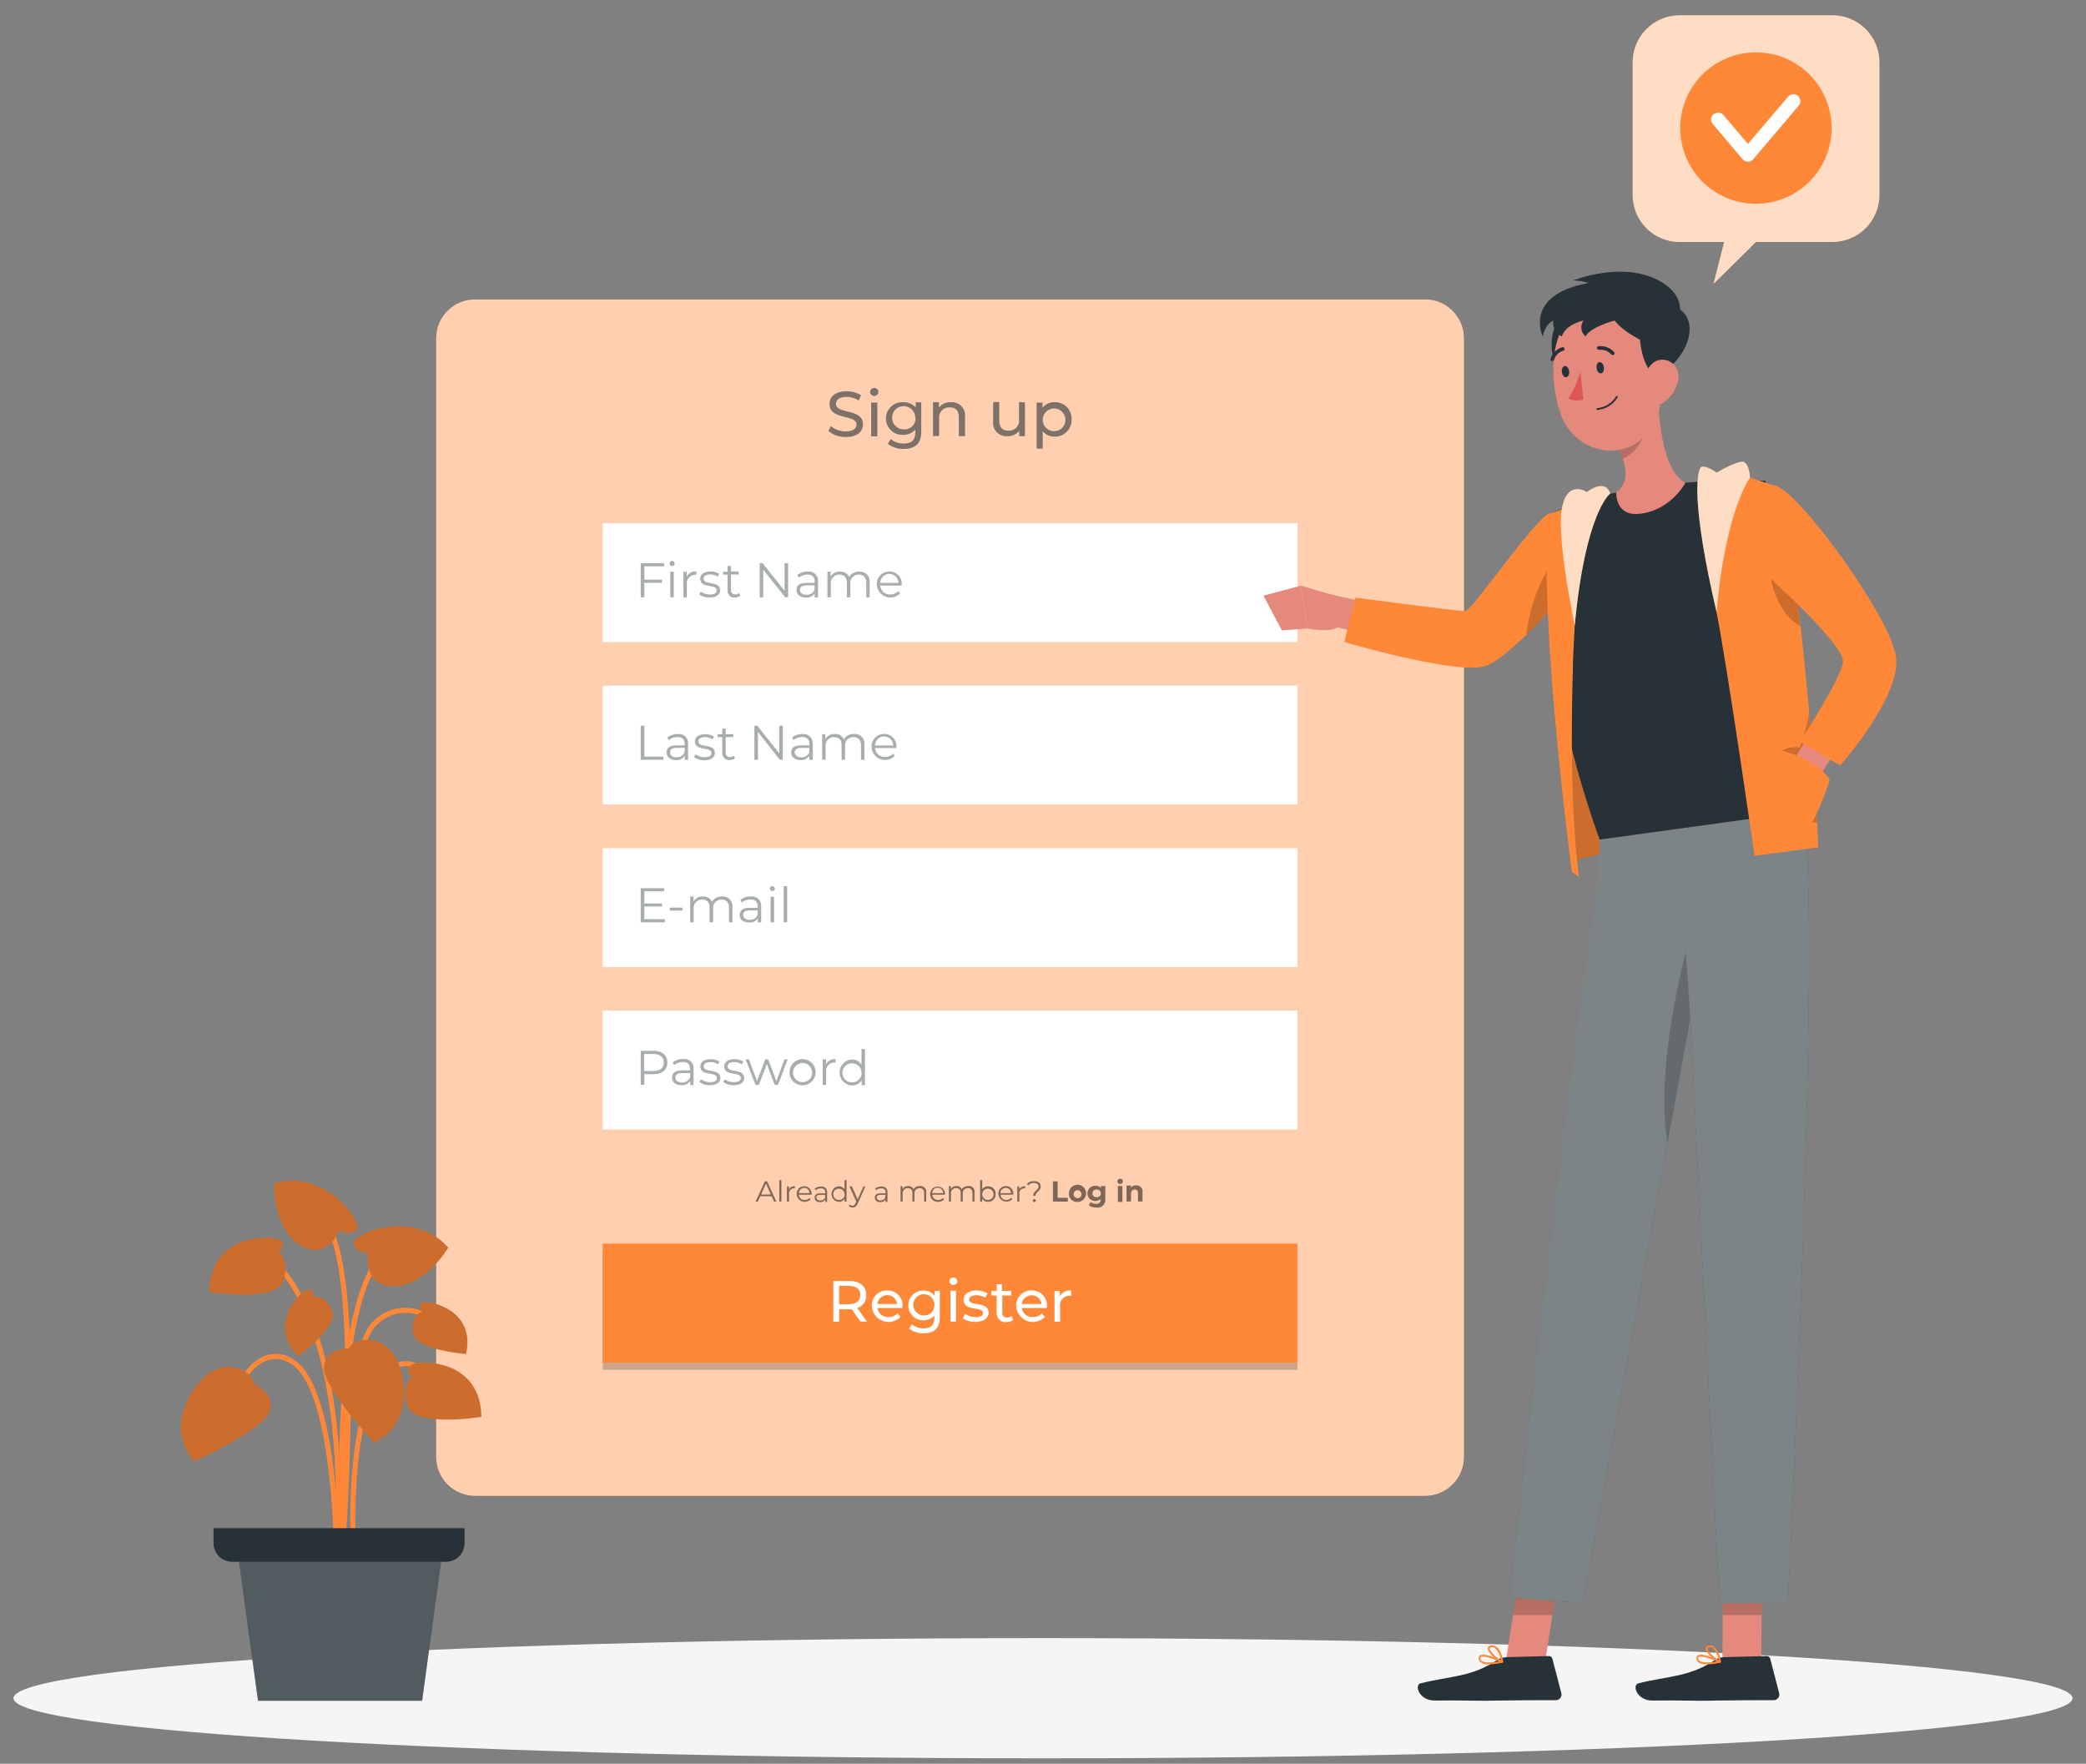 <svg width="110" height="93" viewBox="0 0 110 93" fill="none" xmlns="http://www.w3.org/2000/svg">
<rect x="0" y="0" width="110" height="93" fill="#808080" stroke="none"/>
<path d="M55 92.717C84.983 92.717 109.289 91.298 109.289 89.547C109.289 87.797 84.983 86.378 55 86.378C25.017 86.378 0.711 87.797 0.711 89.547C0.711 91.298 25.017 92.717 55 92.717Z" fill="#F5F5F5"/>
<path d="M75.146 15.79H25.051C23.919 15.79 23.002 16.707 23.002 17.839V76.824C23.002 77.956 23.919 78.874 25.051 78.874H75.146C76.278 78.874 77.196 77.956 77.196 76.824V17.839C77.196 16.707 76.278 15.79 75.146 15.79Z" fill="#FF8838"/>
<path opacity="0.6" d="M75.146 15.79H25.051C23.919 15.79 23.002 16.707 23.002 17.839V76.824C23.002 77.956 23.919 78.874 25.051 78.874H75.146C76.278 78.874 77.196 77.956 77.196 76.824V17.839C77.196 16.707 76.278 15.79 75.146 15.79Z" fill="white"/>
<path d="M68.418 44.722H31.782V50.994H68.418V44.722Z" fill="white"/>
<g opacity="0.4">
<path d="M35.058 48.468V48.634H33.787V46.836H35.019V46.998H33.978V47.64H34.907V47.799H33.978V48.468H35.058Z" fill="#263238"/>
<path d="M35.313 47.858H35.988V48.015H35.313V47.858Z" fill="#263238"/>
<path d="M38.623 47.85V48.634H38.441V47.866C38.441 47.586 38.298 47.435 38.054 47.435C37.991 47.432 37.928 47.443 37.87 47.467C37.811 47.491 37.759 47.528 37.716 47.574C37.673 47.62 37.641 47.676 37.621 47.736C37.602 47.796 37.596 47.86 37.604 47.922V48.634H37.419V47.866C37.419 47.586 37.276 47.435 37.03 47.435C36.966 47.432 36.903 47.443 36.845 47.467C36.786 47.491 36.734 47.528 36.691 47.574C36.648 47.62 36.616 47.676 36.596 47.736C36.577 47.796 36.571 47.86 36.579 47.922V48.634H36.394V47.281H36.57V47.528C36.623 47.445 36.697 47.378 36.784 47.333C36.871 47.287 36.968 47.266 37.066 47.27C37.165 47.262 37.264 47.284 37.35 47.334C37.435 47.384 37.504 47.46 37.545 47.55C37.601 47.46 37.68 47.386 37.774 47.337C37.868 47.288 37.974 47.265 38.08 47.27C38.156 47.264 38.232 47.276 38.303 47.303C38.374 47.331 38.438 47.374 38.49 47.43C38.542 47.485 38.581 47.552 38.604 47.624C38.627 47.697 38.633 47.774 38.623 47.85V47.85Z" fill="#263238"/>
<path d="M40.14 47.794V48.634H39.964V48.421C39.914 48.496 39.844 48.557 39.762 48.597C39.681 48.636 39.59 48.653 39.499 48.645C39.194 48.645 39.006 48.485 39.006 48.253C39.006 48.02 39.141 47.869 39.527 47.869H39.956V47.788C39.956 47.556 39.827 47.43 39.575 47.43C39.41 47.428 39.251 47.484 39.124 47.589L39.043 47.455C39.201 47.328 39.4 47.262 39.603 47.27C39.674 47.261 39.747 47.269 39.815 47.292C39.883 47.315 39.945 47.353 39.997 47.403C40.048 47.453 40.088 47.514 40.113 47.582C40.138 47.65 40.147 47.722 40.14 47.794V47.794ZM39.956 48.228V48.006H39.533C39.272 48.006 39.185 48.107 39.185 48.247C39.185 48.387 39.312 48.502 39.527 48.502C39.618 48.508 39.709 48.485 39.786 48.435C39.864 48.386 39.923 48.313 39.956 48.228Z" fill="#263238"/>
<path d="M40.594 46.856C40.594 46.838 40.598 46.821 40.605 46.805C40.612 46.79 40.622 46.775 40.635 46.763C40.647 46.751 40.662 46.742 40.678 46.736C40.694 46.73 40.711 46.726 40.728 46.727C40.745 46.726 40.762 46.729 40.778 46.736C40.794 46.742 40.808 46.751 40.82 46.763C40.833 46.774 40.842 46.788 40.849 46.804C40.856 46.819 40.86 46.836 40.86 46.853C40.86 46.87 40.857 46.888 40.851 46.904C40.844 46.92 40.835 46.935 40.822 46.948C40.81 46.96 40.796 46.97 40.779 46.977C40.763 46.984 40.746 46.987 40.728 46.987C40.711 46.988 40.694 46.984 40.677 46.978C40.661 46.971 40.646 46.962 40.633 46.95C40.621 46.937 40.611 46.923 40.604 46.907C40.597 46.891 40.594 46.873 40.594 46.856V46.856ZM40.636 47.281H40.818V48.634H40.636V47.281Z" fill="#263238"/>
<path d="M41.325 46.727H41.507V48.634H41.325V46.727Z" fill="#263238"/>
</g>
<path d="M68.418 53.29H31.782V59.562H68.418V53.29Z" fill="white"/>
<g opacity="0.4">
<path d="M35.193 56.028C35.193 56.412 34.913 56.644 34.459 56.644H33.978V57.204H33.787V55.407H34.459C34.916 55.412 35.193 55.645 35.193 56.028ZM35.002 56.028C35.002 55.748 34.815 55.578 34.442 55.578H33.966V56.476H34.442C34.815 56.476 35.002 56.311 35.002 56.028V56.028Z" fill="#263238"/>
<path d="M36.573 56.373V57.213H36.397V57C36.347 57.076 36.277 57.137 36.195 57.176C36.113 57.215 36.022 57.232 35.932 57.224C35.627 57.224 35.439 57.064 35.439 56.829C35.439 56.594 35.574 56.44 35.96 56.44H36.388V56.356C36.388 56.126 36.257 56 36.005 56C35.841 55.998 35.682 56.055 35.557 56.16L35.473 56.023C35.632 55.898 35.831 55.834 36.033 55.841C36.105 55.831 36.179 55.839 36.248 55.862C36.317 55.885 36.38 55.924 36.432 55.975C36.485 56.026 36.524 56.089 36.549 56.158C36.573 56.227 36.581 56.3 36.573 56.373V56.373ZM36.391 56.804V56.583H35.96C35.7 56.583 35.615 56.686 35.615 56.826C35.615 56.966 35.739 57.078 35.957 57.078C36.049 57.085 36.141 57.062 36.219 57.013C36.298 56.963 36.358 56.89 36.391 56.804Z" fill="#263238"/>
<path d="M36.881 57.056L36.962 56.913C37.104 57.012 37.272 57.065 37.444 57.064C37.699 57.064 37.805 56.978 37.805 56.843C37.805 56.49 36.929 56.768 36.929 56.236C36.929 56.014 37.119 55.849 37.464 55.849C37.632 55.848 37.797 55.891 37.942 55.975L37.861 56.121C37.743 56.043 37.605 56.003 37.464 56.006C37.22 56.006 37.111 56.101 37.111 56.23C37.111 56.594 37.987 56.32 37.987 56.838C37.987 57.073 37.783 57.224 37.427 57.224C37.232 57.229 37.04 57.17 36.881 57.056Z" fill="#263238"/>
<path d="M38.136 57.056L38.22 56.913C38.359 57.013 38.527 57.066 38.698 57.064C38.956 57.064 39.06 56.978 39.06 56.843C39.06 56.49 38.186 56.768 38.186 56.236C38.186 56.014 38.376 55.849 38.718 55.849C38.886 55.847 39.051 55.891 39.197 55.975L39.118 56.121C38.999 56.043 38.86 56.003 38.718 56.006C38.474 56.006 38.368 56.101 38.368 56.23C38.368 56.594 39.244 56.32 39.244 56.838C39.244 57.073 39.037 57.224 38.684 57.224C38.488 57.229 38.296 57.17 38.136 57.056V57.056Z" fill="#263238"/>
<path d="M41.535 55.86L41.025 57.21H40.854L40.44 56.104L40.014 57.21H39.843L39.32 55.86H39.493L39.919 57.008L40.353 55.86H40.51L40.941 57.008L41.37 55.86H41.535Z" fill="#263238"/>
<path d="M41.636 56.535C41.636 56.399 41.676 56.266 41.752 56.153C41.827 56.039 41.935 55.951 42.061 55.899C42.187 55.847 42.325 55.833 42.459 55.86C42.592 55.886 42.715 55.952 42.811 56.048C42.908 56.145 42.973 56.267 43 56.401C43.026 56.534 43.013 56.673 42.961 56.799C42.909 56.925 42.82 57.032 42.707 57.108C42.594 57.184 42.461 57.224 42.324 57.224C42.233 57.227 42.142 57.211 42.057 57.178C41.972 57.144 41.895 57.094 41.83 57.029C41.766 56.965 41.715 56.887 41.682 56.802C41.648 56.718 41.633 56.627 41.636 56.535V56.535ZM42.826 56.535C42.821 56.437 42.788 56.341 42.73 56.261C42.672 56.181 42.591 56.12 42.499 56.086C42.406 56.051 42.306 56.044 42.209 56.066C42.113 56.089 42.025 56.139 41.957 56.21C41.889 56.282 41.843 56.372 41.826 56.469C41.809 56.566 41.82 56.666 41.859 56.757C41.898 56.848 41.963 56.925 42.046 56.979C42.129 57.033 42.226 57.062 42.324 57.062C42.393 57.063 42.461 57.05 42.524 57.024C42.587 56.997 42.644 56.958 42.691 56.909C42.738 56.859 42.774 56.8 42.797 56.736C42.821 56.672 42.83 56.603 42.826 56.535V56.535Z" fill="#263238"/>
<path d="M44.063 55.849V56.026H44.018C43.954 56.023 43.89 56.034 43.831 56.058C43.772 56.083 43.719 56.12 43.675 56.167C43.632 56.214 43.6 56.271 43.581 56.332C43.561 56.393 43.556 56.458 43.565 56.521V57.21H43.383V55.86H43.556V56.124C43.604 56.032 43.677 55.957 43.767 55.908C43.858 55.859 43.961 55.839 44.063 55.849V55.849Z" fill="#263238"/>
<path d="M45.612 55.32V57.224H45.438V56.958C45.384 57.047 45.307 57.119 45.215 57.168C45.124 57.217 45.021 57.242 44.917 57.238C44.742 57.227 44.578 57.15 44.459 57.022C44.339 56.894 44.272 56.726 44.272 56.551C44.272 56.376 44.339 56.207 44.459 56.079C44.578 55.952 44.742 55.874 44.917 55.863C45.02 55.861 45.121 55.886 45.211 55.935C45.301 55.984 45.376 56.056 45.43 56.143V55.32H45.612ZM45.432 56.549C45.428 56.45 45.395 56.355 45.337 56.275C45.279 56.195 45.198 56.134 45.106 56.1C45.013 56.065 44.912 56.058 44.816 56.08C44.72 56.102 44.632 56.153 44.564 56.224C44.496 56.296 44.45 56.386 44.433 56.483C44.415 56.58 44.427 56.681 44.466 56.771C44.505 56.862 44.57 56.939 44.653 56.993C44.736 57.047 44.832 57.076 44.931 57.076C45.001 57.077 45.07 57.064 45.134 57.037C45.198 57.01 45.256 56.969 45.303 56.918C45.351 56.867 45.387 56.806 45.409 56.74C45.431 56.675 45.439 56.605 45.432 56.535V56.549Z" fill="#263238"/>
</g>
<path opacity="0.2" d="M68.418 65.96H31.782V72.232H68.418V65.96Z" fill="black"/>
<g opacity="0.5">
<path d="M40.692 63.079H40.093L39.964 63.359H39.846L40.336 62.286H40.448L40.938 63.359H40.821L40.692 63.079ZM40.65 62.986L40.392 62.41L40.135 62.986H40.65Z" fill="black"/>
<path d="M41.095 62.228H41.204V63.364H41.095V62.228Z" fill="black"/>
<path d="M41.916 62.552V62.659H41.888C41.849 62.655 41.809 62.661 41.773 62.675C41.736 62.689 41.703 62.711 41.676 62.74C41.649 62.768 41.629 62.802 41.617 62.84C41.605 62.877 41.602 62.917 41.608 62.956V63.367H41.498V62.561H41.605V62.718C41.633 62.661 41.678 62.615 41.734 62.585C41.789 62.556 41.853 62.544 41.916 62.552V62.552Z" fill="black"/>
<path d="M42.806 62.995H42.12C42.122 63.034 42.132 63.072 42.149 63.108C42.166 63.143 42.19 63.175 42.22 63.201C42.249 63.227 42.283 63.247 42.321 63.26C42.358 63.272 42.397 63.278 42.436 63.275C42.483 63.276 42.529 63.268 42.572 63.25C42.615 63.232 42.654 63.205 42.686 63.171L42.744 63.241C42.687 63.302 42.612 63.344 42.53 63.363C42.448 63.381 42.363 63.375 42.284 63.345C42.206 63.315 42.138 63.263 42.09 63.195C42.041 63.126 42.013 63.045 42.011 62.961C42.008 62.908 42.016 62.855 42.035 62.805C42.054 62.755 42.083 62.709 42.12 62.671C42.157 62.633 42.201 62.602 42.25 62.582C42.299 62.562 42.352 62.552 42.406 62.552C42.459 62.551 42.512 62.561 42.561 62.581C42.61 62.602 42.655 62.632 42.692 62.67C42.728 62.709 42.757 62.755 42.775 62.805C42.794 62.855 42.801 62.908 42.797 62.961C42.797 62.961 42.806 62.984 42.806 62.995ZM42.131 62.914H42.691C42.691 62.839 42.662 62.768 42.609 62.716C42.557 62.663 42.485 62.634 42.411 62.634C42.337 62.634 42.266 62.663 42.213 62.716C42.161 62.768 42.131 62.839 42.131 62.914Z" fill="black"/>
<path d="M43.615 62.88V63.378H43.52V63.252C43.49 63.298 43.448 63.335 43.399 63.359C43.349 63.383 43.294 63.392 43.24 63.387C43.058 63.387 42.96 63.292 42.96 63.152C42.96 63.012 43.038 62.922 43.271 62.922H43.52V62.874C43.52 62.737 43.442 62.662 43.29 62.662C43.188 62.658 43.089 62.692 43.01 62.757L42.963 62.676C43.056 62.602 43.172 62.563 43.29 62.566C43.334 62.559 43.378 62.562 43.42 62.575C43.462 62.588 43.501 62.61 43.532 62.641C43.564 62.672 43.588 62.709 43.602 62.751C43.617 62.792 43.621 62.836 43.615 62.88ZM43.509 63.138V63.003H43.254C43.097 63.003 43.047 63.065 43.047 63.149C43.047 63.233 43.122 63.3 43.251 63.3C43.309 63.304 43.367 63.289 43.416 63.258C43.464 63.226 43.501 63.179 43.52 63.124L43.509 63.138Z" fill="black"/>
<path d="M44.64 62.228V63.364H44.536V63.205C44.505 63.258 44.459 63.302 44.404 63.332C44.349 63.361 44.288 63.376 44.226 63.373C44.123 63.364 44.027 63.317 43.957 63.241C43.887 63.165 43.848 63.066 43.848 62.963C43.848 62.859 43.887 62.76 43.957 62.684C44.027 62.608 44.123 62.561 44.226 62.552C44.286 62.551 44.346 62.565 44.4 62.593C44.454 62.62 44.5 62.661 44.534 62.712V62.228H44.64ZM44.534 62.961C44.531 62.903 44.511 62.846 44.476 62.799C44.442 62.751 44.394 62.715 44.339 62.695C44.284 62.674 44.225 62.67 44.167 62.683C44.11 62.696 44.058 62.726 44.018 62.768C43.977 62.811 43.95 62.864 43.94 62.922C43.929 62.979 43.936 63.039 43.959 63.093C43.982 63.147 44.02 63.193 44.069 63.225C44.118 63.258 44.175 63.275 44.234 63.275C44.276 63.277 44.317 63.271 44.356 63.256C44.395 63.241 44.431 63.218 44.46 63.188C44.49 63.159 44.512 63.123 44.527 63.084C44.542 63.045 44.548 63.003 44.545 62.961H44.534Z" fill="black"/>
<path d="M45.634 62.558L45.231 63.462C45.164 63.619 45.077 63.67 44.951 63.67C44.879 63.672 44.808 63.645 44.755 63.597L44.805 63.516C44.844 63.555 44.898 63.577 44.954 63.577C45.026 63.577 45.074 63.544 45.122 63.44L45.155 63.364L44.794 62.558H44.92L45.225 63.244L45.528 62.558H45.634Z" fill="black"/>
<path d="M46.799 62.88V63.378H46.695V63.252C46.666 63.298 46.624 63.335 46.574 63.359C46.525 63.383 46.47 63.392 46.415 63.387C46.233 63.387 46.135 63.292 46.135 63.152C46.135 63.012 46.214 62.922 46.446 62.922H46.701V62.874C46.701 62.737 46.625 62.662 46.474 62.662C46.372 62.658 46.272 62.692 46.194 62.757L46.144 62.676C46.237 62.602 46.355 62.563 46.474 62.566C46.517 62.559 46.562 62.562 46.604 62.575C46.646 62.588 46.684 62.61 46.716 62.641C46.747 62.672 46.771 62.709 46.786 62.751C46.8 62.792 46.805 62.836 46.799 62.88ZM46.69 63.138V63.003H46.438C46.281 63.003 46.23 63.065 46.23 63.149C46.23 63.233 46.306 63.3 46.435 63.3C46.491 63.302 46.546 63.286 46.592 63.254C46.638 63.223 46.672 63.177 46.69 63.124V63.138Z" fill="black"/>
<path d="M48.84 62.897V63.364H48.734V62.908C48.734 62.737 48.647 62.65 48.501 62.65C48.464 62.647 48.426 62.653 48.391 62.666C48.355 62.679 48.323 62.699 48.297 62.726C48.27 62.752 48.249 62.785 48.236 62.82C48.223 62.855 48.218 62.893 48.221 62.93V63.353H48.115V62.908C48.115 62.737 48.028 62.65 47.88 62.65C47.842 62.647 47.804 62.653 47.769 62.666C47.734 62.679 47.702 62.699 47.675 62.726C47.648 62.752 47.628 62.785 47.615 62.82C47.602 62.855 47.597 62.893 47.6 62.93V63.353H47.49V62.547H47.594V62.695C47.625 62.645 47.669 62.604 47.721 62.577C47.773 62.55 47.832 62.538 47.891 62.541C47.95 62.537 48.008 62.551 48.058 62.581C48.109 62.612 48.148 62.658 48.171 62.712C48.203 62.657 48.25 62.612 48.307 62.582C48.363 62.552 48.426 62.538 48.49 62.541C48.538 62.533 48.588 62.536 48.635 62.551C48.682 62.566 48.724 62.592 48.759 62.627C48.793 62.662 48.819 62.705 48.833 62.752C48.847 62.799 48.849 62.849 48.84 62.897V62.897Z" fill="black"/>
<path d="M49.831 62.995H49.156C49.162 63.074 49.199 63.148 49.259 63.2C49.318 63.253 49.396 63.279 49.476 63.275C49.522 63.277 49.568 63.268 49.61 63.25C49.653 63.232 49.691 63.205 49.722 63.171L49.784 63.241C49.744 63.284 49.696 63.318 49.642 63.341C49.589 63.364 49.531 63.374 49.473 63.373C49.417 63.376 49.362 63.368 49.309 63.349C49.257 63.33 49.21 63.3 49.17 63.261C49.13 63.222 49.099 63.175 49.078 63.124C49.057 63.072 49.048 63.017 49.05 62.961C49.05 62.857 49.091 62.758 49.165 62.684C49.238 62.611 49.338 62.569 49.442 62.569C49.546 62.569 49.646 62.611 49.719 62.684C49.793 62.758 49.834 62.857 49.834 62.961C49.834 62.961 49.831 62.984 49.831 62.995ZM49.156 62.914H49.73C49.73 62.837 49.7 62.764 49.646 62.711C49.593 62.657 49.52 62.627 49.443 62.627C49.367 62.627 49.294 62.657 49.24 62.711C49.187 62.764 49.156 62.837 49.156 62.914V62.914Z" fill="black"/>
<path d="M51.388 62.897V63.364H51.279V62.908C51.279 62.737 51.195 62.65 51.049 62.65C51.012 62.647 50.974 62.652 50.938 62.665C50.903 62.678 50.87 62.698 50.844 62.725C50.817 62.752 50.796 62.784 50.783 62.819C50.771 62.855 50.766 62.893 50.769 62.93V63.353H50.66V62.908C50.66 62.737 50.576 62.65 50.428 62.65C50.39 62.647 50.352 62.652 50.316 62.665C50.281 62.678 50.249 62.698 50.222 62.725C50.195 62.752 50.175 62.784 50.162 62.819C50.149 62.855 50.144 62.893 50.148 62.93V63.353H50.038V62.547H50.142V62.695C50.173 62.645 50.217 62.604 50.269 62.577C50.321 62.55 50.38 62.537 50.439 62.541C50.498 62.537 50.556 62.551 50.606 62.581C50.657 62.612 50.696 62.658 50.719 62.712C50.751 62.657 50.798 62.612 50.855 62.582C50.911 62.552 50.974 62.538 51.038 62.541C51.086 62.533 51.136 62.536 51.183 62.551C51.23 62.566 51.272 62.592 51.307 62.627C51.341 62.662 51.367 62.705 51.381 62.752C51.395 62.799 51.397 62.849 51.388 62.897V62.897Z" fill="black"/>
<path d="M52.502 62.961C52.505 63.015 52.497 63.069 52.478 63.119C52.459 63.17 52.429 63.216 52.392 63.254C52.354 63.293 52.309 63.323 52.259 63.344C52.209 63.364 52.156 63.374 52.102 63.373C52.04 63.376 51.978 63.361 51.923 63.332C51.869 63.302 51.823 63.258 51.791 63.205V63.364H51.685V62.228H51.794V62.712C51.827 62.661 51.873 62.62 51.927 62.592C51.981 62.564 52.041 62.55 52.102 62.552C52.156 62.551 52.209 62.56 52.259 62.58C52.309 62.6 52.354 62.631 52.392 62.669C52.429 62.708 52.459 62.753 52.478 62.804C52.497 62.854 52.505 62.907 52.502 62.961ZM52.393 62.961C52.39 62.903 52.37 62.846 52.336 62.799C52.301 62.751 52.254 62.715 52.199 62.695C52.144 62.674 52.084 62.67 52.027 62.683C51.97 62.696 51.918 62.726 51.877 62.768C51.837 62.811 51.81 62.864 51.799 62.922C51.789 62.979 51.795 63.039 51.818 63.093C51.841 63.147 51.88 63.193 51.929 63.225C51.978 63.258 52.035 63.275 52.094 63.275C52.134 63.276 52.175 63.268 52.212 63.252C52.25 63.237 52.284 63.214 52.312 63.184C52.341 63.154 52.362 63.119 52.376 63.081C52.39 63.043 52.396 63.002 52.393 62.961V62.961Z" fill="black"/>
<path d="M53.429 62.995H52.76C52.762 63.034 52.772 63.072 52.789 63.108C52.806 63.143 52.83 63.175 52.86 63.201C52.889 63.227 52.923 63.247 52.961 63.26C52.998 63.272 53.037 63.277 53.076 63.275C53.123 63.275 53.169 63.264 53.211 63.245C53.253 63.225 53.29 63.196 53.32 63.16L53.382 63.23C53.324 63.291 53.249 63.333 53.167 63.352C53.086 63.37 53 63.364 52.922 63.334C52.843 63.304 52.775 63.252 52.727 63.183C52.678 63.115 52.651 63.034 52.648 62.95C52.645 62.897 52.654 62.844 52.672 62.794C52.691 62.744 52.72 62.698 52.757 62.66C52.794 62.622 52.838 62.591 52.887 62.571C52.937 62.55 52.989 62.54 53.043 62.541C53.096 62.54 53.149 62.55 53.198 62.57C53.247 62.59 53.291 62.621 53.328 62.659C53.365 62.698 53.393 62.744 53.411 62.794C53.429 62.844 53.436 62.897 53.432 62.95L53.429 62.995ZM52.754 62.914H53.314C53.314 62.839 53.285 62.768 53.232 62.716C53.18 62.663 53.109 62.634 53.034 62.634C52.96 62.634 52.889 62.663 52.836 62.716C52.784 62.768 52.754 62.839 52.754 62.914Z" fill="black"/>
<path d="M54.059 62.552V62.659H54.034C53.995 62.655 53.956 62.661 53.919 62.675C53.882 62.689 53.849 62.711 53.822 62.74C53.795 62.768 53.775 62.802 53.763 62.84C53.752 62.877 53.748 62.917 53.754 62.956V63.367H53.645V62.561H53.748V62.718C53.777 62.661 53.822 62.615 53.878 62.586C53.933 62.556 53.997 62.544 54.059 62.552V62.552Z" fill="black"/>
<path d="M54.765 62.566C54.765 62.454 54.675 62.379 54.518 62.379C54.463 62.376 54.408 62.385 54.357 62.407C54.306 62.428 54.261 62.461 54.224 62.502L54.143 62.44C54.191 62.386 54.25 62.344 54.317 62.316C54.383 62.289 54.455 62.277 54.527 62.281C54.742 62.281 54.88 62.384 54.88 62.561C54.88 62.821 54.6 62.841 54.6 63.054H54.485C54.485 62.79 54.765 62.765 54.765 62.566ZM54.462 63.292C54.466 63.273 54.476 63.256 54.49 63.244C54.505 63.232 54.523 63.225 54.542 63.225C54.561 63.225 54.58 63.232 54.594 63.244C54.609 63.256 54.618 63.273 54.622 63.292C54.624 63.303 54.624 63.315 54.621 63.327C54.618 63.339 54.612 63.349 54.605 63.358C54.597 63.368 54.587 63.375 54.577 63.38C54.566 63.385 54.554 63.388 54.542 63.388C54.53 63.388 54.519 63.385 54.508 63.38C54.497 63.375 54.487 63.368 54.48 63.358C54.472 63.349 54.467 63.339 54.464 63.327C54.461 63.315 54.46 63.303 54.462 63.292V63.292Z" fill="black"/>
<path d="M55.524 62.292H55.773V63.16H56.31V63.362H55.524V62.292Z" fill="black"/>
<path d="M56.366 62.953C56.361 62.862 56.383 62.772 56.429 62.694C56.475 62.615 56.544 62.553 56.626 62.514C56.708 62.476 56.8 62.463 56.89 62.477C56.98 62.491 57.063 62.532 57.13 62.594C57.196 62.656 57.242 62.737 57.262 62.825C57.282 62.914 57.274 63.007 57.241 63.091C57.208 63.176 57.15 63.248 57.075 63.3C57 63.351 56.911 63.378 56.82 63.378C56.762 63.382 56.703 63.374 56.648 63.354C56.594 63.335 56.543 63.304 56.501 63.264C56.458 63.224 56.424 63.176 56.401 63.122C56.378 63.069 56.366 63.011 56.366 62.953V62.953ZM57.03 62.953C57.027 62.912 57.012 62.873 56.987 62.841C56.962 62.809 56.928 62.785 56.889 62.771C56.851 62.758 56.809 62.756 56.77 62.766C56.73 62.776 56.694 62.797 56.667 62.827C56.639 62.857 56.62 62.894 56.614 62.934C56.607 62.975 56.612 63.016 56.628 63.053C56.644 63.091 56.671 63.123 56.705 63.145C56.739 63.167 56.779 63.179 56.82 63.18C56.849 63.18 56.878 63.175 56.905 63.163C56.932 63.152 56.956 63.135 56.976 63.113C56.996 63.092 57.011 63.066 57.02 63.039C57.029 63.011 57.033 62.982 57.03 62.953V62.953Z" fill="black"/>
<path d="M58.284 62.538V63.227C58.292 63.289 58.285 63.352 58.264 63.411C58.244 63.47 58.21 63.523 58.165 63.566C58.12 63.61 58.066 63.642 58.007 63.661C57.947 63.68 57.884 63.685 57.822 63.675C57.678 63.681 57.536 63.641 57.416 63.56L57.512 63.39C57.593 63.448 57.691 63.48 57.792 63.482C57.96 63.482 58.035 63.406 58.035 63.258V63.222C58.002 63.257 57.961 63.284 57.916 63.302C57.871 63.319 57.823 63.328 57.775 63.325C57.72 63.33 57.664 63.323 57.612 63.305C57.559 63.287 57.511 63.258 57.47 63.221C57.429 63.183 57.397 63.138 57.375 63.087C57.352 63.036 57.341 62.982 57.341 62.926C57.341 62.871 57.352 62.816 57.375 62.765C57.397 62.715 57.429 62.669 57.47 62.632C57.511 62.594 57.559 62.565 57.612 62.547C57.664 62.529 57.72 62.523 57.775 62.527C57.828 62.523 57.88 62.532 57.929 62.552C57.978 62.572 58.021 62.604 58.055 62.645V62.538H58.284ZM58.049 62.928C58.05 62.9 58.045 62.872 58.034 62.846C58.024 62.82 58.008 62.796 57.987 62.777C57.967 62.758 57.943 62.743 57.916 62.734C57.89 62.724 57.862 62.721 57.834 62.723C57.805 62.72 57.776 62.723 57.748 62.731C57.721 62.74 57.696 62.754 57.674 62.773C57.652 62.793 57.635 62.816 57.623 62.843C57.611 62.869 57.605 62.897 57.605 62.926C57.605 62.955 57.611 62.984 57.623 63.01C57.635 63.036 57.652 63.06 57.674 63.079C57.696 63.098 57.721 63.112 57.748 63.121C57.776 63.13 57.805 63.133 57.834 63.129C57.861 63.132 57.889 63.128 57.916 63.119C57.942 63.11 57.966 63.095 57.986 63.076C58.007 63.057 58.023 63.034 58.033 63.009C58.044 62.983 58.05 62.955 58.049 62.928V62.928Z" fill="black"/>
<path d="M58.92 62.292C58.92 62.273 58.925 62.255 58.932 62.238C58.94 62.221 58.951 62.205 58.965 62.193C58.979 62.18 58.995 62.17 59.013 62.164C59.031 62.158 59.05 62.156 59.068 62.158C59.087 62.156 59.105 62.157 59.123 62.163C59.14 62.169 59.157 62.178 59.171 62.19C59.184 62.202 59.196 62.217 59.204 62.233C59.212 62.25 59.216 62.268 59.217 62.286C59.217 62.326 59.201 62.364 59.173 62.391C59.145 62.419 59.108 62.435 59.068 62.435C59.029 62.435 58.991 62.419 58.964 62.391C58.936 62.364 58.92 62.326 58.92 62.286V62.292ZM58.948 62.538H59.186V63.378H58.948V62.538Z" fill="black"/>
<path d="M60.247 62.88V63.353H60.009V62.919C60.009 62.785 59.948 62.723 59.841 62.723C59.735 62.723 59.642 62.793 59.642 62.944V63.353H59.404V62.513H59.634V62.611C59.67 62.574 59.714 62.545 59.762 62.526C59.81 62.507 59.862 62.499 59.914 62.502C59.962 62.5 60.011 62.508 60.055 62.527C60.1 62.546 60.14 62.574 60.172 62.611C60.204 62.647 60.227 62.69 60.24 62.737C60.253 62.783 60.256 62.832 60.247 62.88V62.88Z" fill="black"/>
</g>
<path d="M68.418 65.576H31.782V71.848H68.418V65.576Z" fill="#FF8838"/>
<path d="M45.368 69.687L44.92 69.04H44.786H44.254V69.692H43.946V67.545H44.786C45.346 67.545 45.679 67.825 45.679 68.295C45.686 68.444 45.644 68.591 45.559 68.714C45.474 68.836 45.35 68.927 45.208 68.973L45.718 69.692L45.368 69.687ZM45.368 68.287C45.368 67.979 45.164 67.805 44.769 67.805H44.248V68.771H44.769C45.155 68.774 45.36 68.595 45.36 68.29L45.368 68.287Z" fill="white"/>
<path d="M47.586 68.973H46.267C46.288 69.111 46.359 69.237 46.468 69.325C46.577 69.413 46.715 69.457 46.855 69.449C46.943 69.452 47.03 69.436 47.111 69.402C47.193 69.368 47.266 69.317 47.325 69.253L47.488 69.443C47.368 69.565 47.215 69.649 47.049 69.686C46.882 69.724 46.708 69.712 46.548 69.653C46.388 69.594 46.248 69.49 46.146 69.353C46.043 69.217 45.982 69.053 45.97 68.883C45.964 68.773 45.981 68.663 46.02 68.56C46.059 68.457 46.118 68.363 46.195 68.284C46.272 68.205 46.364 68.143 46.466 68.102C46.568 68.06 46.678 68.04 46.788 68.043C46.897 68.04 47.006 68.06 47.107 68.102C47.209 68.143 47.3 68.206 47.376 68.285C47.451 68.364 47.51 68.458 47.547 68.561C47.584 68.664 47.599 68.774 47.591 68.883C47.591 68.908 47.588 68.945 47.586 68.973ZM46.267 68.76H47.308C47.295 68.631 47.234 68.512 47.138 68.425C47.042 68.338 46.917 68.29 46.788 68.29C46.658 68.29 46.533 68.338 46.437 68.425C46.341 68.512 46.28 68.631 46.267 68.76V68.76Z" fill="white"/>
<path d="M49.557 68.063V69.463C49.557 70.037 49.263 70.303 48.717 70.303C48.438 70.315 48.164 70.23 47.941 70.062L48.081 69.835C48.26 69.974 48.481 70.048 48.708 70.045C49.092 70.045 49.268 69.869 49.268 69.499V69.37C49.196 69.454 49.106 69.519 49.004 69.563C48.903 69.607 48.793 69.627 48.683 69.622C48.474 69.622 48.274 69.54 48.127 69.392C47.979 69.244 47.896 69.044 47.896 68.836C47.896 68.627 47.979 68.427 48.127 68.279C48.274 68.132 48.474 68.049 48.683 68.049C48.798 68.045 48.913 68.069 49.017 68.117C49.122 68.166 49.214 68.238 49.285 68.329V68.077L49.557 68.063ZM49.277 68.833C49.283 68.721 49.255 68.61 49.198 68.514C49.14 68.418 49.055 68.341 48.953 68.294C48.852 68.247 48.738 68.231 48.628 68.249C48.517 68.267 48.414 68.318 48.333 68.395C48.252 68.472 48.195 68.572 48.171 68.681C48.147 68.79 48.156 68.904 48.197 69.009C48.238 69.113 48.31 69.202 48.403 69.265C48.495 69.328 48.605 69.362 48.717 69.362C48.788 69.366 48.86 69.356 48.928 69.331C48.995 69.306 49.056 69.268 49.108 69.218C49.16 69.168 49.201 69.108 49.228 69.042C49.256 68.976 49.27 68.905 49.268 68.833H49.277Z" fill="white"/>
<path d="M50.066 67.559C50.067 67.533 50.072 67.508 50.082 67.484C50.093 67.46 50.107 67.439 50.126 67.421C50.144 67.403 50.166 67.389 50.19 67.379C50.214 67.37 50.239 67.365 50.265 67.366C50.292 67.362 50.32 67.365 50.346 67.373C50.372 67.381 50.396 67.395 50.417 67.413C50.437 67.431 50.453 67.453 50.465 67.478C50.476 67.503 50.482 67.53 50.482 67.557C50.482 67.585 50.476 67.612 50.465 67.637C50.453 67.662 50.437 67.684 50.417 67.702C50.396 67.72 50.372 67.734 50.346 67.742C50.32 67.75 50.292 67.752 50.265 67.749C50.24 67.75 50.214 67.746 50.19 67.736C50.166 67.727 50.145 67.713 50.126 67.696C50.108 67.678 50.093 67.657 50.082 67.633C50.072 67.61 50.067 67.584 50.066 67.559V67.559ZM50.12 68.063H50.414V69.687H50.12V68.063Z" fill="white"/>
<path d="M50.769 69.516L50.892 69.284C51.059 69.392 51.254 69.45 51.452 69.452C51.732 69.452 51.839 69.368 51.839 69.23C51.839 68.866 50.811 69.183 50.811 68.533C50.811 68.253 51.072 68.046 51.489 68.046C51.695 68.043 51.899 68.094 52.08 68.194L51.954 68.427C51.814 68.339 51.651 68.294 51.486 68.298C51.228 68.298 51.102 68.393 51.102 68.522C51.102 68.906 52.133 68.592 52.133 69.225C52.133 69.505 51.853 69.706 51.43 69.706C51.196 69.71 50.966 69.644 50.769 69.516V69.516Z" fill="white"/>
<path d="M53.426 69.6C53.325 69.678 53.199 69.718 53.071 69.715C53.002 69.723 52.932 69.715 52.866 69.692C52.8 69.67 52.74 69.632 52.691 69.584C52.642 69.535 52.604 69.475 52.58 69.41C52.557 69.344 52.548 69.274 52.556 69.205V68.312H52.276V68.071H52.556V67.716H52.836V68.071H53.32V68.312H52.852V69.194C52.846 69.23 52.848 69.267 52.858 69.302C52.868 69.338 52.886 69.37 52.91 69.397C52.935 69.424 52.966 69.445 53 69.459C53.034 69.472 53.071 69.477 53.107 69.474C53.19 69.475 53.271 69.448 53.337 69.398L53.426 69.6Z" fill="white"/>
<path d="M55.19 68.973H53.88C53.901 69.112 53.973 69.238 54.083 69.326C54.192 69.414 54.331 69.458 54.471 69.449C54.558 69.452 54.645 69.436 54.726 69.402C54.807 69.369 54.879 69.317 54.938 69.253L55.101 69.443C54.981 69.565 54.829 69.65 54.663 69.687C54.496 69.725 54.322 69.713 54.162 69.654C54.002 69.595 53.862 69.49 53.76 69.354C53.658 69.217 53.597 69.053 53.586 68.883C53.58 68.773 53.597 68.663 53.636 68.56C53.675 68.457 53.734 68.363 53.811 68.284C53.888 68.205 53.98 68.143 54.082 68.102C54.184 68.06 54.294 68.04 54.404 68.043C54.513 68.041 54.622 68.061 54.723 68.103C54.824 68.144 54.915 68.207 54.991 68.286C55.066 68.365 55.125 68.459 55.162 68.562C55.199 68.665 55.215 68.774 55.207 68.883C55.204 68.913 55.199 68.944 55.19 68.973V68.973ZM53.88 68.76H54.924C54.908 68.633 54.846 68.516 54.75 68.431C54.654 68.347 54.53 68.3 54.402 68.3C54.274 68.3 54.15 68.347 54.054 68.431C53.958 68.516 53.896 68.633 53.88 68.76V68.76Z" fill="white"/>
<path d="M56.481 68.046V68.326H56.414C56.341 68.321 56.268 68.332 56.2 68.359C56.133 68.386 56.072 68.428 56.023 68.482C55.973 68.536 55.937 68.6 55.916 68.67C55.895 68.74 55.89 68.814 55.902 68.886V69.695H55.608V68.071H55.888V68.351C55.947 68.249 56.034 68.165 56.139 68.111C56.245 68.057 56.363 68.034 56.481 68.046Z" fill="white"/>
<g opacity="0.6">
<path d="M43.685 22.731L43.811 22.468C44.029 22.65 44.303 22.749 44.587 22.748C44.993 22.748 45.166 22.591 45.166 22.386C45.166 21.826 43.744 22.174 43.744 21.303C43.744 20.939 44.024 20.631 44.643 20.631C44.909 20.627 45.172 20.698 45.399 20.838L45.287 21.118C45.094 20.995 44.871 20.929 44.643 20.928C44.242 20.928 44.083 21.096 44.083 21.3C44.083 21.86 45.508 21.513 45.508 22.378C45.508 22.736 45.228 23.044 44.598 23.044C44.266 23.051 43.943 22.94 43.685 22.731V22.731Z" fill="#263238"/>
<path d="M45.883 20.667C45.883 20.639 45.889 20.611 45.901 20.585C45.912 20.559 45.928 20.536 45.949 20.517C45.969 20.497 45.993 20.482 46.019 20.471C46.045 20.461 46.073 20.456 46.102 20.457C46.129 20.456 46.157 20.46 46.183 20.47C46.209 20.48 46.233 20.495 46.254 20.514C46.274 20.533 46.29 20.556 46.302 20.581C46.313 20.606 46.319 20.634 46.32 20.662C46.32 20.72 46.297 20.775 46.256 20.816C46.215 20.857 46.16 20.88 46.102 20.88C46.044 20.88 45.988 20.857 45.947 20.816C45.906 20.775 45.883 20.72 45.883 20.662V20.667ZM45.939 21.227H46.264V23.008H45.939V21.227Z" fill="#263238"/>
<path d="M48.58 21.219V22.756C48.58 23.386 48.26 23.672 47.658 23.672C47.356 23.681 47.06 23.587 46.818 23.406L46.972 23.156C47.167 23.311 47.41 23.393 47.658 23.389C48.078 23.389 48.269 23.193 48.269 22.79V22.65C48.19 22.741 48.091 22.814 47.98 22.862C47.869 22.911 47.749 22.934 47.628 22.93C47.51 22.936 47.393 22.919 47.283 22.879C47.172 22.838 47.072 22.776 46.986 22.695C46.901 22.615 46.833 22.518 46.786 22.41C46.74 22.302 46.716 22.186 46.716 22.069C46.716 21.951 46.74 21.835 46.786 21.727C46.833 21.619 46.901 21.522 46.986 21.442C47.072 21.361 47.172 21.299 47.283 21.259C47.393 21.218 47.51 21.201 47.628 21.208C47.751 21.201 47.875 21.223 47.989 21.272C48.103 21.32 48.204 21.394 48.286 21.488V21.208L48.58 21.219ZM48.266 22.059C48.272 21.936 48.242 21.815 48.178 21.71C48.114 21.605 48.021 21.522 47.91 21.471C47.798 21.42 47.674 21.403 47.553 21.423C47.432 21.443 47.32 21.499 47.231 21.583C47.142 21.668 47.081 21.777 47.055 21.897C47.028 22.016 47.039 22.141 47.084 22.255C47.129 22.369 47.208 22.466 47.309 22.535C47.41 22.604 47.53 22.641 47.653 22.641C47.733 22.648 47.814 22.638 47.89 22.612C47.966 22.586 48.036 22.545 48.095 22.49C48.154 22.436 48.201 22.369 48.233 22.296C48.265 22.222 48.281 22.142 48.28 22.062L48.266 22.059Z" fill="#263238"/>
<path d="M50.887 21.975V23H50.562V22C50.562 21.65 50.388 21.479 50.083 21.479C50.006 21.474 49.928 21.486 49.856 21.515C49.783 21.543 49.718 21.587 49.665 21.643C49.611 21.7 49.571 21.767 49.546 21.841C49.522 21.915 49.514 21.993 49.523 22.07V22.988H49.201V21.208H49.512V21.488C49.588 21.393 49.687 21.318 49.798 21.269C49.91 21.22 50.032 21.199 50.153 21.208C50.254 21.201 50.355 21.216 50.45 21.253C50.544 21.29 50.629 21.346 50.699 21.42C50.769 21.493 50.822 21.581 50.855 21.676C50.887 21.772 50.898 21.874 50.887 21.975V21.975Z" fill="#263238"/>
<path d="M54.048 21.219V23H53.743V22.72C53.672 22.811 53.58 22.884 53.474 22.933C53.369 22.982 53.254 23.005 53.138 23C53.034 23.01 52.929 22.998 52.83 22.962C52.732 22.927 52.642 22.87 52.569 22.796C52.495 22.721 52.439 22.631 52.405 22.532C52.37 22.433 52.359 22.328 52.371 22.224V21.199H52.693V22.188C52.693 22.535 52.869 22.711 53.174 22.711C53.252 22.717 53.33 22.705 53.403 22.677C53.475 22.649 53.541 22.605 53.594 22.548C53.648 22.492 53.688 22.424 53.712 22.35C53.737 22.276 53.744 22.198 53.734 22.12V21.199L54.048 21.219Z" fill="#263238"/>
<path d="M56.506 22.109C56.513 22.229 56.494 22.35 56.451 22.462C56.408 22.575 56.343 22.677 56.258 22.763C56.173 22.848 56.072 22.915 55.96 22.96C55.848 23.004 55.728 23.024 55.608 23.019C55.489 23.024 55.372 23.001 55.264 22.952C55.156 22.904 55.061 22.831 54.986 22.739V23.658H54.664V21.227H54.972V21.507C55.046 21.41 55.142 21.332 55.253 21.279C55.364 21.227 55.485 21.203 55.608 21.208C55.727 21.202 55.847 21.222 55.958 21.266C56.07 21.309 56.171 21.375 56.256 21.46C56.34 21.545 56.406 21.647 56.449 21.758C56.492 21.87 56.512 21.99 56.506 22.109V22.109ZM56.182 22.109C56.176 21.992 56.136 21.879 56.068 21.785C55.998 21.69 55.903 21.617 55.794 21.576C55.684 21.535 55.565 21.527 55.45 21.553C55.336 21.579 55.232 21.638 55.151 21.722C55.07 21.807 55.015 21.913 54.994 22.029C54.972 22.144 54.986 22.263 55.031 22.371C55.077 22.479 55.153 22.571 55.251 22.636C55.348 22.701 55.462 22.736 55.58 22.736C55.661 22.738 55.742 22.723 55.818 22.692C55.893 22.66 55.962 22.614 56.018 22.555C56.075 22.496 56.118 22.426 56.147 22.349C56.175 22.273 56.187 22.191 56.182 22.109V22.109Z" fill="#263238"/>
</g>
<path d="M68.418 36.151H31.782V42.423H68.418V36.151Z" fill="white"/>
<g opacity="0.4">
<path d="M33.787 38.265H33.978V39.898H34.983V40.063H33.787V38.265Z" fill="#263238"/>
<path d="M36.285 39.226V40.066H36.111V39.856C36.06 39.931 35.99 39.991 35.909 40.03C35.827 40.069 35.737 40.086 35.646 40.08C35.341 40.08 35.154 39.92 35.154 39.685C35.154 39.45 35.285 39.304 35.674 39.304H36.103V39.223C36.103 38.99 35.971 38.864 35.719 38.864C35.556 38.862 35.397 38.919 35.271 39.024L35.187 38.887C35.347 38.763 35.545 38.699 35.747 38.705C35.818 38.696 35.891 38.704 35.959 38.726C36.027 38.749 36.089 38.787 36.14 38.837C36.192 38.887 36.231 38.948 36.256 39.015C36.281 39.082 36.291 39.154 36.285 39.226V39.226ZM36.103 39.657V39.436H35.68C35.417 39.436 35.333 39.539 35.333 39.679C35.333 39.819 35.459 39.931 35.674 39.931C35.766 39.937 35.856 39.913 35.933 39.864C36.01 39.815 36.07 39.742 36.103 39.657V39.657Z" fill="#263238"/>
<path d="M36.593 39.92L36.674 39.777C36.815 39.876 36.983 39.929 37.156 39.928C37.413 39.928 37.517 39.842 37.517 39.707C37.517 39.354 36.643 39.632 36.643 39.1C36.643 38.878 36.831 38.713 37.175 38.713C37.343 38.711 37.509 38.755 37.654 38.839L37.573 38.985C37.455 38.907 37.316 38.867 37.175 38.87C36.932 38.87 36.825 38.965 36.825 39.094C36.825 39.458 37.699 39.184 37.699 39.702C37.699 39.937 37.494 40.088 37.139 40.088C36.943 40.092 36.752 40.033 36.593 39.92V39.92Z" fill="#263238"/>
<path d="M38.76 39.982C38.68 40.045 38.581 40.078 38.48 40.077C38.427 40.083 38.373 40.076 38.322 40.059C38.272 40.041 38.226 40.012 38.188 39.974C38.15 39.936 38.121 39.89 38.103 39.84C38.086 39.789 38.079 39.735 38.085 39.682V38.867H37.842V38.713H38.085V38.416H38.267V38.713H38.676V38.867H38.267V39.674C38.262 39.706 38.265 39.739 38.275 39.77C38.285 39.801 38.301 39.83 38.324 39.853C38.346 39.877 38.373 39.895 38.404 39.907C38.434 39.918 38.467 39.923 38.5 39.92C38.573 39.922 38.645 39.897 38.701 39.85L38.76 39.982Z" fill="#263238"/>
<path d="M41.28 38.265V40.063H41.123L39.97 38.604V40.063H39.779V38.265H39.936L41.092 39.724V38.265H41.28Z" fill="#263238"/>
<path d="M42.859 39.226V40.066H42.68V39.856C42.629 39.931 42.56 39.991 42.478 40.031C42.396 40.07 42.306 40.087 42.215 40.08C41.91 40.08 41.722 39.92 41.722 39.685C41.722 39.45 41.857 39.304 42.246 39.304H42.68V39.223C42.68 38.99 42.548 38.864 42.296 38.864C42.133 38.862 41.974 38.919 41.848 39.024L41.764 38.887C41.924 38.762 42.122 38.698 42.324 38.705C42.395 38.697 42.467 38.704 42.535 38.727C42.603 38.751 42.664 38.788 42.715 38.838C42.767 38.888 42.806 38.949 42.831 39.016C42.856 39.083 42.865 39.154 42.859 39.226V39.226ZM42.677 39.657V39.436H42.252C41.991 39.436 41.907 39.539 41.907 39.679C41.907 39.819 42.033 39.931 42.249 39.931C42.34 39.937 42.432 39.914 42.509 39.865C42.587 39.815 42.647 39.742 42.68 39.657H42.677Z" fill="#263238"/>
<path d="M45.584 39.279V40.063H45.402V39.298C45.402 39.018 45.256 38.867 45.012 38.867C44.949 38.864 44.886 38.875 44.828 38.899C44.769 38.923 44.717 38.96 44.674 39.006C44.631 39.052 44.599 39.108 44.579 39.168C44.56 39.228 44.554 39.292 44.562 39.354V40.063H44.38V39.298C44.38 39.018 44.234 38.867 43.988 38.867C43.924 38.864 43.861 38.875 43.803 38.899C43.744 38.923 43.692 38.96 43.649 39.006C43.606 39.052 43.574 39.108 43.554 39.168C43.535 39.228 43.529 39.292 43.537 39.354V40.063H43.355V38.713H43.52V38.96C43.573 38.877 43.646 38.81 43.733 38.765C43.82 38.719 43.918 38.698 44.016 38.702C44.115 38.694 44.214 38.716 44.3 38.766C44.386 38.816 44.455 38.892 44.497 38.982C44.553 38.892 44.631 38.818 44.725 38.769C44.818 38.72 44.923 38.697 45.029 38.702C45.106 38.694 45.183 38.705 45.255 38.731C45.328 38.758 45.393 38.8 45.446 38.856C45.499 38.912 45.54 38.978 45.563 39.052C45.587 39.125 45.594 39.203 45.584 39.279Z" fill="#263238"/>
<path d="M47.261 39.444H46.141C46.145 39.51 46.162 39.574 46.19 39.634C46.219 39.693 46.26 39.746 46.309 39.79C46.358 39.833 46.416 39.867 46.478 39.888C46.541 39.91 46.607 39.919 46.673 39.914C46.751 39.917 46.828 39.902 46.899 39.872C46.971 39.842 47.035 39.796 47.087 39.738L47.188 39.856C47.091 39.957 46.966 40.027 46.829 40.058C46.693 40.089 46.55 40.079 46.418 40.029C46.287 39.979 46.174 39.892 46.092 39.778C46.01 39.664 45.964 39.528 45.959 39.388C45.954 39.299 45.968 39.21 45.999 39.126C46.03 39.042 46.078 38.966 46.14 38.902C46.202 38.837 46.277 38.786 46.359 38.752C46.442 38.718 46.53 38.701 46.62 38.702C46.709 38.7 46.797 38.717 46.88 38.751C46.962 38.786 47.036 38.837 47.098 38.901C47.159 38.966 47.207 39.042 47.237 39.126C47.268 39.21 47.281 39.299 47.275 39.388C47.264 39.405 47.261 39.424 47.261 39.444ZM46.141 39.31H47.098C47.098 39.183 47.048 39.061 46.958 38.971C46.868 38.881 46.746 38.831 46.62 38.831C46.493 38.831 46.371 38.881 46.281 38.971C46.191 39.061 46.141 39.183 46.141 39.31Z" fill="#263238"/>
</g>
<path d="M68.418 27.583H31.782V33.855H68.418V27.583Z" fill="white"/>
<g opacity="0.4">
<path d="M33.978 29.862V30.568H34.907V30.733H33.978V31.495H33.787V29.697H35.019V29.862H33.978Z" fill="#263238"/>
<path d="M35.308 29.717C35.307 29.69 35.315 29.664 35.329 29.641C35.344 29.619 35.365 29.601 35.389 29.59C35.414 29.58 35.441 29.577 35.468 29.582C35.494 29.587 35.518 29.6 35.537 29.619C35.556 29.638 35.569 29.662 35.574 29.689C35.579 29.715 35.576 29.742 35.566 29.767C35.555 29.791 35.537 29.812 35.515 29.827C35.492 29.841 35.466 29.849 35.439 29.848C35.404 29.848 35.371 29.834 35.346 29.81C35.322 29.785 35.308 29.752 35.308 29.717V29.717ZM35.347 30.145H35.529V31.495H35.347V30.145Z" fill="#263238"/>
<path d="M36.719 30.134V30.31H36.674C36.61 30.307 36.545 30.318 36.486 30.343C36.426 30.368 36.373 30.405 36.33 30.453C36.286 30.5 36.254 30.557 36.235 30.619C36.216 30.68 36.211 30.745 36.22 30.809V31.498H36.038V30.148H36.212V30.4C36.26 30.31 36.334 30.237 36.425 30.19C36.515 30.142 36.617 30.123 36.719 30.134Z" fill="#263238"/>
<path d="M36.87 31.341L36.951 31.195C37.091 31.297 37.26 31.351 37.433 31.349C37.69 31.349 37.794 31.26 37.794 31.128C37.794 30.775 36.92 31.052 36.92 30.518C36.92 30.299 37.108 30.134 37.452 30.134C37.621 30.13 37.786 30.174 37.931 30.26L37.85 30.406C37.732 30.328 37.593 30.288 37.452 30.291C37.209 30.291 37.102 30.386 37.102 30.515C37.102 30.879 37.976 30.604 37.976 31.122C37.976 31.355 37.772 31.506 37.416 31.506C37.221 31.511 37.029 31.453 36.87 31.341V31.341Z" fill="#263238"/>
<path d="M39.04 31.414C38.959 31.475 38.861 31.507 38.76 31.506C38.707 31.512 38.653 31.506 38.602 31.489C38.552 31.471 38.506 31.443 38.468 31.405C38.43 31.367 38.401 31.322 38.383 31.271C38.366 31.221 38.359 31.167 38.365 31.114V30.299H38.122V30.145H38.365V29.84H38.547V30.137H38.956V30.291H38.547V31.094C38.542 31.127 38.545 31.16 38.555 31.191C38.565 31.222 38.581 31.251 38.604 31.275C38.626 31.299 38.653 31.317 38.684 31.329C38.714 31.341 38.747 31.346 38.78 31.344C38.853 31.345 38.924 31.32 38.981 31.274L39.04 31.414Z" fill="#263238"/>
<path d="M41.56 29.697V31.495H41.403L40.249 30.036V31.495H40.059V29.697H40.216L41.372 31.156V29.697H41.56Z" fill="#263238"/>
<path d="M43.136 30.658V31.498H42.96V31.288C42.91 31.362 42.84 31.422 42.759 31.461C42.678 31.5 42.588 31.517 42.498 31.509C42.19 31.509 42.002 31.352 42.002 31.117C42.002 30.882 42.137 30.736 42.526 30.736H42.96V30.652C42.96 30.422 42.828 30.296 42.576 30.296C42.413 30.294 42.254 30.351 42.128 30.456L42.044 30.319C42.204 30.195 42.402 30.13 42.604 30.137C42.675 30.129 42.747 30.136 42.815 30.159C42.882 30.182 42.944 30.22 42.995 30.27C43.046 30.32 43.085 30.381 43.109 30.448C43.134 30.515 43.143 30.587 43.136 30.658V30.658ZM42.954 31.089V30.868H42.529C42.268 30.868 42.184 30.971 42.184 31.108C42.184 31.246 42.31 31.363 42.526 31.363C42.618 31.37 42.71 31.346 42.788 31.297C42.866 31.248 42.926 31.175 42.96 31.089H42.954Z" fill="#263238"/>
<path d="M45.861 30.711V31.495H45.679V30.73C45.679 30.45 45.533 30.299 45.29 30.299C45.226 30.296 45.163 30.307 45.105 30.331C45.046 30.355 44.994 30.392 44.951 30.438C44.908 30.484 44.876 30.54 44.856 30.6C44.837 30.66 44.831 30.724 44.839 30.786V31.495H44.657V30.73C44.657 30.45 44.511 30.299 44.265 30.299C44.202 30.296 44.139 30.307 44.08 30.331C44.022 30.355 43.969 30.392 43.926 30.438C43.883 30.484 43.851 30.54 43.831 30.6C43.812 30.66 43.806 30.724 43.814 30.786V31.495H43.632V30.145H43.8V30.4C43.853 30.317 43.926 30.25 44.013 30.205C44.1 30.16 44.198 30.138 44.296 30.142C44.395 30.134 44.494 30.157 44.58 30.207C44.666 30.257 44.735 30.332 44.777 30.422C44.832 30.332 44.91 30.258 45.004 30.208C45.098 30.159 45.203 30.136 45.309 30.142C45.385 30.136 45.461 30.146 45.532 30.172C45.603 30.199 45.668 30.241 45.721 30.295C45.773 30.349 45.813 30.415 45.838 30.487C45.862 30.559 45.87 30.635 45.861 30.711V30.711Z" fill="#263238"/>
<path d="M47.538 30.876H46.418C46.422 30.942 46.439 31.006 46.468 31.066C46.497 31.125 46.537 31.178 46.586 31.222C46.636 31.265 46.693 31.299 46.756 31.32C46.818 31.342 46.884 31.351 46.95 31.346C47.028 31.349 47.106 31.334 47.177 31.303C47.249 31.272 47.313 31.226 47.364 31.167L47.465 31.288C47.368 31.389 47.243 31.459 47.106 31.49C46.97 31.521 46.827 31.511 46.696 31.461C46.565 31.411 46.451 31.324 46.369 31.21C46.288 31.096 46.241 30.96 46.236 30.82C46.231 30.731 46.245 30.642 46.276 30.558C46.308 30.474 46.356 30.398 46.418 30.334C46.48 30.269 46.554 30.218 46.636 30.184C46.719 30.15 46.807 30.133 46.897 30.134C46.986 30.132 47.075 30.149 47.157 30.183C47.239 30.218 47.313 30.269 47.375 30.333C47.437 30.398 47.484 30.474 47.515 30.558C47.545 30.642 47.558 30.731 47.552 30.82C47.541 30.834 47.538 30.854 47.538 30.876ZM46.418 30.739H47.376C47.376 30.612 47.325 30.49 47.235 30.4C47.145 30.31 47.024 30.26 46.897 30.26C46.77 30.26 46.648 30.31 46.558 30.4C46.468 30.49 46.418 30.612 46.418 30.739V30.739Z" fill="#263238"/>
</g>
<path d="M17.998 80.878H17.732C17.732 80.484 18.06 71.232 19.67 69.678C21.324 68.068 23.27 69.656 23.287 69.678L23.119 69.88C23.046 69.821 21.336 68.432 19.852 69.88C18.32 71.339 18.001 80.783 17.998 80.878Z" fill="#FF8838"/>
<path d="M17.864 82.735L17.6 82.71C17.6 82.598 18.642 71.476 14.613 66.85L14.812 66.677C18.916 71.389 17.875 82.623 17.864 82.735Z" fill="#FF8838"/>
<path d="M17.992 81.548C17.959 81.021 17.183 68.668 20.28 65.812L20.459 66.008C17.455 68.768 18.247 81.408 18.256 81.528L17.992 81.548Z" fill="#FF8838"/>
<path d="M17.6 81.539C17.6 81.455 17.505 73.139 15.302 71.888C15.114 71.764 14.9 71.687 14.677 71.664C14.454 71.641 14.228 71.671 14.019 71.753C12.728 72.288 12.042 74.752 12.034 74.777L11.779 74.707C11.807 74.601 12.507 72.095 13.918 71.51C14.164 71.411 14.43 71.373 14.694 71.399C14.958 71.424 15.211 71.513 15.433 71.658C17.766 72.994 17.864 81.178 17.866 81.536L17.6 81.539Z" fill="#FF8838"/>
<path d="M18.508 81.545C18.491 81.265 18.152 74.982 19.936 72.649C20.412 72.03 20.938 71.736 21.509 71.778C22.778 71.865 23.749 73.584 23.802 73.657L23.573 73.789C23.573 73.772 22.615 72.109 21.49 72.042C21.016 72.005 20.563 72.266 20.146 72.812C18.421 75.052 18.768 81.466 18.771 81.531L18.508 81.545Z" fill="#FF8838"/>
<path d="M18.152 82.416L17.889 82.396C17.889 82.245 19.009 67.242 17.161 64.739L17.374 64.582C19.283 67.164 18.2 81.794 18.152 82.416Z" fill="#FF8838"/>
<path d="M13.406 73.002C13.406 73.002 14.548 73.425 14.21 74.419C13.871 75.413 10.253 77.051 10.253 77.051C10.253 77.051 8.738 75.665 10.13 73.411C11.522 71.157 13.375 72.291 13.406 73.002Z" fill="#FF8838"/>
<path opacity="0.2" d="M13.406 73.002C13.406 73.002 14.548 73.425 14.21 74.419C13.871 75.413 10.253 77.051 10.253 77.051C10.253 77.051 8.738 75.665 10.13 73.411C11.522 71.157 13.375 72.291 13.406 73.002Z" fill="black"/>
<path d="M18.376 71.109C18.376 71.109 17.158 71.059 17.088 72.106C17.018 73.153 19.72 76.06 19.72 76.06C19.72 76.06 21.652 75.36 21.238 72.742C20.823 70.124 18.678 70.462 18.376 71.109Z" fill="#FF8838"/>
<path opacity="0.2" d="M18.376 71.109C18.376 71.109 17.158 71.059 17.088 72.106C17.018 73.153 19.72 76.06 19.72 76.06C19.72 76.06 21.652 75.36 21.238 72.742C20.823 70.124 18.678 70.462 18.376 71.109Z" fill="black"/>
<path d="M19.406 66.086C19.406 66.086 18.594 65.999 18.659 65.506C18.723 65.014 21.814 63.74 23.637 65.786C23.637 65.786 22.47 67.791 20.784 67.819C19.098 67.847 19.406 66.086 19.406 66.086Z" fill="#FF8838"/>
<path opacity="0.2" d="M19.406 66.086C19.406 66.086 18.594 65.999 18.659 65.506C18.723 65.014 21.814 63.74 23.637 65.786C23.637 65.786 22.47 67.791 20.784 67.819C19.098 67.847 19.406 66.086 19.406 66.086Z" fill="black"/>
<path d="M17.894 64.885C17.894 64.885 18.628 65.24 18.835 64.787C19.042 64.333 17.091 61.62 14.456 62.401C14.456 62.401 14.386 64.72 15.803 65.635C17.22 66.551 17.894 64.885 17.894 64.885Z" fill="#FF8838"/>
<path opacity="0.2" d="M17.894 64.885C17.894 64.885 18.628 65.24 18.835 64.787C19.042 64.333 17.091 61.62 14.456 62.401C14.456 62.401 14.386 64.72 15.803 65.635C17.22 66.551 17.894 64.885 17.894 64.885Z" fill="black"/>
<path d="M21.736 72.604C21.736 72.604 21.176 72.151 21.781 71.93C22.386 71.708 25.351 71.773 25.382 74.71C25.382 74.71 21.926 75.284 21.501 74.164C21.075 73.044 21.736 72.604 21.736 72.604Z" fill="#FF8838"/>
<path opacity="0.2" d="M21.736 72.604C21.736 72.604 21.176 72.151 21.781 71.93C22.386 71.708 25.351 71.773 25.382 74.71C25.382 74.71 21.926 75.284 21.501 74.164C21.075 73.044 21.736 72.604 21.736 72.604Z" fill="black"/>
<path d="M14.68 66.013C14.68 66.013 15.24 65.56 14.635 65.341C14.03 65.123 11.065 65.182 11.034 68.119C11.034 68.119 14.49 68.696 14.915 67.576C15.341 66.456 14.68 66.013 14.68 66.013Z" fill="#FF8838"/>
<path opacity="0.2" d="M14.68 66.013C14.68 66.013 15.24 65.56 14.635 65.341C14.03 65.123 11.065 65.182 11.034 68.119C11.034 68.119 14.49 68.696 14.915 67.576C15.341 66.456 14.68 66.013 14.68 66.013Z" fill="black"/>
<path d="M16.517 68.379C16.517 68.379 16.567 67.819 16.122 68.046C15.677 68.273 14.134 69.93 15.736 71.512C15.736 71.512 17.894 69.914 17.505 69.082C17.116 68.25 16.517 68.379 16.517 68.379Z" fill="#FF8838"/>
<path opacity="0.2" d="M16.517 68.379C16.517 68.379 16.567 67.819 16.122 68.046C15.677 68.273 14.134 69.93 15.736 71.512C15.736 71.512 17.894 69.914 17.505 69.082C17.116 68.25 16.517 68.379 16.517 68.379Z" fill="black"/>
<path d="M22.24 69.163C22.24 69.163 21.904 68.724 22.397 68.67C22.89 68.617 25.085 69.202 24.572 71.398C24.572 71.398 21.896 71.196 21.772 70.278C21.649 69.359 22.24 69.163 22.24 69.163Z" fill="#FF8838"/>
<path opacity="0.2" d="M22.24 69.163C22.24 69.163 21.904 68.724 22.397 68.67C22.89 68.617 25.085 69.202 24.572 71.398C24.572 71.398 21.896 71.196 21.772 70.278C21.649 69.359 22.24 69.163 22.24 69.163Z" fill="black"/>
<path d="M13.605 89.682H22.26L23.41 81.265H12.454L13.605 89.682Z" fill="#263238"/>
<path opacity="0.2" d="M13.605 89.682H22.26L23.41 81.265H12.454L13.605 89.682Z" fill="white"/>
<path d="M24.497 80.582V81.382C24.497 81.639 24.395 81.886 24.213 82.067C24.031 82.249 23.785 82.351 23.528 82.351H12.23C11.973 82.351 11.727 82.249 11.545 82.067C11.363 81.886 11.261 81.639 11.261 81.382V80.582H24.497Z" fill="#263238"/>
<path d="M96.614 0.807H88.569C87.913 0.807 87.283 1.068 86.819 1.532C86.355 1.996 86.094 2.626 86.094 3.282V10.282C86.094 10.607 86.157 10.929 86.282 11.23C86.406 11.531 86.588 11.804 86.818 12.034C87.048 12.264 87.321 12.447 87.621 12.571C87.922 12.696 88.244 12.76 88.569 12.76H90.918L90.358 14.969L92.598 12.76H96.628C97.285 12.76 97.915 12.499 98.38 12.034C98.844 11.569 99.106 10.939 99.106 10.282V3.282C99.106 2.956 99.041 2.632 98.916 2.331C98.79 2.029 98.606 1.756 98.375 1.526C98.143 1.296 97.868 1.114 97.566 0.99C97.264 0.867 96.94 0.805 96.614 0.807Z" fill="#FF8838"/>
<path opacity="0.7" d="M96.614 0.807H88.569C87.913 0.807 87.283 1.068 86.819 1.532C86.355 1.996 86.094 2.626 86.094 3.282V10.282C86.094 10.607 86.157 10.929 86.282 11.23C86.406 11.531 86.588 11.804 86.818 12.034C87.048 12.264 87.321 12.447 87.621 12.571C87.922 12.696 88.244 12.76 88.569 12.76H90.918L90.358 14.969L92.598 12.76H96.628C97.285 12.76 97.915 12.499 98.38 12.034C98.844 11.569 99.106 10.939 99.106 10.282V3.282C99.106 2.956 99.041 2.632 98.916 2.331C98.79 2.029 98.606 1.756 98.375 1.526C98.143 1.296 97.868 1.114 97.566 0.99C97.264 0.867 96.94 0.805 96.614 0.807Z" fill="white"/>
<path d="M92.593 9.876C94.317 9.876 95.715 8.478 95.715 6.754C95.715 5.03 94.317 3.632 92.593 3.632C90.869 3.632 89.471 5.03 89.471 6.754C89.471 8.478 90.869 9.876 92.593 9.876Z" fill="white"/>
<path d="M92.593 2.761C91.803 2.761 91.031 2.995 90.374 3.434C89.718 3.873 89.206 4.496 88.904 5.226C88.602 5.956 88.523 6.758 88.677 7.533C88.831 8.307 89.211 9.019 89.769 9.577C90.328 10.136 91.039 10.516 91.814 10.67C92.588 10.824 93.391 10.745 94.121 10.443C94.85 10.141 95.474 9.629 95.913 8.972C96.351 8.316 96.586 7.544 96.586 6.754C96.586 6.23 96.483 5.71 96.282 5.226C96.082 4.741 95.788 4.301 95.417 3.93C95.046 3.559 94.606 3.265 94.121 3.064C93.637 2.864 93.117 2.761 92.593 2.761V2.761ZM94.858 5.561L92.453 8.395C92.419 8.436 92.376 8.469 92.327 8.491C92.279 8.513 92.226 8.524 92.173 8.524C92.12 8.524 92.067 8.513 92.019 8.49C91.97 8.468 91.927 8.435 91.893 8.395L90.328 6.55C90.294 6.513 90.269 6.47 90.253 6.424C90.237 6.377 90.23 6.328 90.233 6.279C90.237 6.23 90.25 6.182 90.272 6.138C90.294 6.094 90.325 6.055 90.363 6.023C90.4 5.991 90.444 5.967 90.491 5.953C90.538 5.938 90.587 5.933 90.636 5.938C90.685 5.943 90.733 5.958 90.776 5.982C90.819 6.006 90.857 6.038 90.888 6.076L92.173 7.591L94.298 5.088C94.362 5.018 94.451 4.975 94.545 4.968C94.64 4.962 94.734 4.993 94.806 5.054C94.879 5.116 94.925 5.203 94.935 5.297C94.944 5.392 94.917 5.486 94.858 5.561V5.561Z" fill="#FF8838"/>
<path d="M95.219 43.997C95.219 43.997 90.344 43.381 82.958 45.397C82.958 45.397 81.771 32.198 81.911 30.383C82.051 28.569 93.315 29.101 93.315 29.101C93.315 29.101 93.595 34.384 94.329 37.571C95.062 40.757 95.6 43.384 95.219 43.997Z" fill="#FF8838"/>
<path opacity="0.2" d="M95.219 43.997C95.219 43.997 90.344 43.381 82.958 45.397C82.958 45.397 81.771 32.198 81.911 30.383C82.051 28.569 93.315 29.101 93.315 29.101C93.315 29.101 93.595 34.384 94.329 37.571C95.062 40.757 95.6 43.384 95.219 43.997Z" fill="black"/>
<path d="M79.396 87.694L81.384 88.256L81.858 85.162L82.112 83.508L80.124 82.945L79.786 85.162L79.396 87.694Z" fill="#E4897B"/>
<path d="M90.826 87.856L92.876 88.128L92.895 85.162L92.909 83.32L90.857 83.051L90.843 85.162L90.826 87.856Z" fill="#E4897B"/>
<path opacity="0.2" d="M90.857 83.051L90.843 85.162H92.895L92.909 83.32L90.857 83.051Z" fill="black"/>
<path opacity="0.2" d="M79.786 85.162H81.858L82.112 83.508L80.124 82.945L79.786 85.162Z" fill="black"/>
<path d="M70.571 31.467L68.597 30.884L68.958 33.138C68.958 33.138 70.75 33.55 70.918 32.618L70.571 31.467Z" fill="#E4897B"/>
<path d="M66.626 31.408L67.594 33.239L68.958 33.138L68.597 30.884L66.626 31.408Z" fill="#E4897B"/>
<path d="M73.295 32.044L70.053 31.318L69.759 32.892L72.702 33.609L73.295 32.044Z" fill="#E4897B"/>
<path d="M83.104 30.621L82.913 30.848C82.504 31.327 81.513 32.483 80.48 33.48C79.64 34.292 78.8 35 78.24 35.143C76.652 35.552 70.882 33.852 70.882 33.852L71.478 31.512C71.478 31.512 76.854 32.226 77.271 32.226C77.588 32.226 80.858 27.488 81.65 27.099L83.104 30.621Z" fill="#FF8838"/>
<path opacity="0.2" d="M82.913 30.848C82.504 31.327 81.513 32.483 80.48 33.48C80.687 31.839 81.289 30.333 82.082 29.381C82.156 29.289 82.24 29.206 82.334 29.134L82.913 30.848Z" fill="black"/>
<path d="M79.422 87.383L81.678 87.324C81.719 87.323 81.759 87.335 81.792 87.36C81.824 87.384 81.847 87.419 81.858 87.458L82.334 89.276C82.345 89.319 82.346 89.365 82.338 89.409C82.329 89.453 82.311 89.495 82.284 89.531C82.257 89.567 82.222 89.596 82.182 89.617C82.143 89.638 82.099 89.649 82.054 89.651C81.239 89.651 80.06 89.651 79.038 89.67C77.84 89.704 77.078 89.645 75.678 89.67C74.838 89.693 74.558 88.847 74.916 88.76C76.521 88.363 77.571 88.441 78.937 87.545C79.081 87.449 79.249 87.393 79.422 87.383V87.383Z" fill="#263238"/>
<path d="M79.226 87.674C78.895 87.747 78.307 87.845 78.072 87.652C78.038 87.623 78.011 87.587 77.993 87.546C77.976 87.505 77.968 87.461 77.971 87.416C77.971 87.39 77.978 87.364 77.991 87.34C78.005 87.317 78.024 87.298 78.047 87.285C78.296 87.136 79.139 87.537 79.237 87.582C79.245 87.586 79.252 87.593 79.257 87.602C79.262 87.61 79.265 87.62 79.265 87.629C79.264 87.64 79.26 87.65 79.253 87.659C79.246 87.667 79.236 87.672 79.226 87.674ZM78.106 87.363H78.089C78.079 87.369 78.072 87.376 78.066 87.386C78.061 87.395 78.058 87.406 78.058 87.416C78.056 87.445 78.06 87.474 78.072 87.501C78.083 87.528 78.1 87.552 78.122 87.57C78.254 87.68 78.596 87.691 79.049 87.601C78.722 87.464 78.265 87.304 78.111 87.363H78.106Z" fill="#FF8838"/>
<path d="M79.226 87.674H79.192C78.937 87.568 78.428 87.136 78.456 86.904C78.456 86.848 78.5 86.778 78.635 86.761C78.684 86.755 78.734 86.758 78.782 86.771C78.83 86.784 78.875 86.806 78.915 86.837C79.195 87.047 79.259 87.598 79.265 87.621C79.266 87.629 79.264 87.638 79.261 87.646C79.257 87.654 79.252 87.66 79.245 87.666L79.226 87.674ZM78.598 86.87C78.556 86.884 78.554 86.907 78.554 86.915C78.537 87.055 78.884 87.397 79.144 87.542C79.114 87.307 79.01 87.088 78.848 86.915C78.82 86.892 78.788 86.875 78.753 86.865C78.718 86.856 78.682 86.854 78.646 86.859C78.63 86.861 78.614 86.864 78.598 86.87V86.87Z" fill="#FF8838"/>
<path d="M90.907 87.383L93.164 87.324C93.205 87.323 93.245 87.335 93.278 87.359C93.311 87.384 93.335 87.419 93.346 87.458L93.819 89.276C93.831 89.319 93.833 89.365 93.825 89.409C93.816 89.454 93.798 89.495 93.771 89.532C93.744 89.568 93.709 89.597 93.669 89.618C93.629 89.639 93.584 89.65 93.539 89.651C92.724 89.651 91.546 89.651 90.521 89.67C89.325 89.704 88.561 89.645 87.161 89.67C86.321 89.693 86.041 88.847 86.399 88.76C88.004 88.363 89.051 88.441 90.417 87.545C90.563 87.448 90.732 87.392 90.907 87.383V87.383Z" fill="#263238"/>
<path d="M90.714 87.674C90.384 87.747 89.793 87.845 89.56 87.652C89.526 87.623 89.499 87.587 89.482 87.546C89.464 87.505 89.457 87.461 89.46 87.416C89.46 87.39 89.466 87.364 89.48 87.34C89.493 87.317 89.512 87.298 89.535 87.285C89.782 87.136 90.627 87.537 90.722 87.582C90.732 87.585 90.74 87.592 90.745 87.601C90.75 87.609 90.752 87.619 90.75 87.629C90.75 87.639 90.746 87.649 90.739 87.657C90.733 87.665 90.724 87.671 90.714 87.674V87.674ZM89.594 87.363H89.577C89.568 87.368 89.56 87.376 89.555 87.386C89.55 87.395 89.548 87.406 89.549 87.416C89.546 87.445 89.551 87.475 89.562 87.501C89.573 87.528 89.591 87.552 89.614 87.57C89.745 87.68 90.084 87.691 90.54 87.601C90.207 87.464 89.751 87.304 89.597 87.363H89.594Z" fill="#FF8838"/>
<path d="M90.714 87.674H90.678C90.426 87.568 89.913 87.136 89.944 86.904C89.944 86.848 89.986 86.778 90.12 86.761C90.17 86.754 90.22 86.758 90.268 86.771C90.316 86.784 90.361 86.806 90.4 86.837C90.596 87.055 90.719 87.329 90.75 87.621C90.752 87.629 90.751 87.638 90.747 87.646C90.744 87.654 90.738 87.661 90.731 87.666L90.714 87.674ZM90.084 86.87C90.045 86.884 90.042 86.907 90.042 86.915C90.022 87.055 90.372 87.397 90.633 87.542C90.601 87.308 90.497 87.089 90.336 86.915C90.308 86.892 90.276 86.875 90.241 86.866C90.207 86.856 90.17 86.854 90.134 86.859L90.084 86.87Z" fill="#FF8838"/>
<path d="M95.054 42.793C96.14 47.5 94.276 84.53 94.276 84.53H90.675L89.135 53.671L83.465 84.53L79.615 84.25C82.135 60.343 84.355 46.072 84.355 46.072V44.268L95.054 42.793Z" fill="#263238"/>
<path opacity="0.4" d="M79.615 84.25L83.465 84.53L87.928 60.237L89.135 53.671L90.675 84.53H94.276C94.276 84.53 96.14 47.5 95.054 42.793L84.35 44.268V46.072C84.35 46.072 82.132 60.343 79.615 84.25Z" fill="white"/>
<path d="M93.114 25.36C93.003 27.61 93.06 29.866 93.284 32.108C93.436 33.676 93.643 35.157 93.864 36.493C94.382 39.626 94.97 41.975 95.054 42.796L84.35 44.271C80.446 33.351 81.916 27.006 81.916 27.006C82.717 26.676 83.537 26.395 84.372 26.166C84.548 26.119 84.728 26.074 84.912 26.032C86.416 25.736 87.935 25.527 89.462 25.405C89.742 25.38 90.048 25.36 90.333 25.346C91.795 25.273 93.114 25.36 93.114 25.36Z" fill="#263238"/>
<path d="M87.385 20.446C87.463 21.944 87.623 24.755 88.869 25.469C88.869 25.469 88.093 26.945 86.416 27.096C85.148 27.208 85.232 25.956 85.232 25.956C85.965 25.41 85.792 24.484 85.232 23.436L87.385 20.446Z" fill="#E4897B"/>
<path opacity="0.2" d="M86.506 21.667L85.24 23.436C85.373 23.678 85.486 23.931 85.576 24.192C86.164 23.957 86.839 23.072 86.741 22.431C86.71 22.164 86.63 21.905 86.506 21.667V21.667Z" fill="black"/>
<path d="M81.925 17.43C81.681 18.209 81.816 19.805 82.899 19.287C83.983 18.769 82.345 16.095 81.925 17.43Z" fill="#263238"/>
<path d="M87.525 18.483C87.645 20.48 87.805 21.642 86.934 22.773C85.61 24.472 83.045 23.84 82.328 21.913C81.684 20.177 81.597 17.204 83.448 16.196C83.858 15.972 84.318 15.857 84.785 15.86C85.252 15.863 85.711 15.985 86.118 16.213C86.526 16.442 86.868 16.77 87.114 17.167C87.36 17.564 87.501 18.017 87.525 18.483V18.483Z" fill="#E4897B"/>
<path d="M86.125 17.397V15.157C86.125 15.157 88.499 14.98 88.393 16.196C89.709 16.848 89.087 18.895 87.32 19.897C86.352 19.122 86.464 17.257 86.464 17.257C86.36 17.31 86.242 17.355 86.125 17.397Z" fill="#263238"/>
<path d="M88.491 20.04C88.445 20.284 88.351 20.517 88.214 20.724C88.077 20.931 87.9 21.109 87.693 21.247C87.133 21.614 86.648 21.163 86.629 20.533C86.612 19.973 86.878 19.088 87.522 18.976C87.663 18.954 87.807 18.967 87.941 19.015C88.076 19.062 88.197 19.142 88.293 19.247C88.388 19.353 88.457 19.48 88.491 19.619C88.526 19.757 88.526 19.902 88.491 20.04Z" fill="#E4897B"/>
<path d="M84.576 19.374C84.596 19.536 84.526 19.676 84.42 19.687C84.313 19.698 84.212 19.578 84.193 19.407C84.173 19.236 84.243 19.105 84.347 19.094C84.45 19.082 84.557 19.2 84.576 19.374Z" fill="#263238"/>
<path d="M82.745 19.578C82.765 19.74 82.695 19.88 82.588 19.892C82.482 19.903 82.381 19.782 82.362 19.612C82.342 19.441 82.412 19.309 82.518 19.298C82.625 19.287 82.72 19.416 82.745 19.578Z" fill="#263238"/>
<path d="M83.336 19.592C83.195 20.093 82.984 20.571 82.712 21.014C82.832 21.076 82.965 21.112 83.1 21.119C83.236 21.127 83.372 21.105 83.498 21.056L83.336 19.592Z" fill="#DE5753"/>
<path d="M84.442 21.577C84.373 21.595 84.303 21.608 84.232 21.616C84.219 21.616 84.207 21.611 84.198 21.602C84.189 21.593 84.184 21.581 84.184 21.569C84.184 21.556 84.189 21.544 84.198 21.535C84.207 21.526 84.219 21.521 84.232 21.521C84.433 21.503 84.627 21.438 84.798 21.331C84.969 21.224 85.113 21.078 85.218 20.905C85.22 20.899 85.224 20.894 85.228 20.89C85.233 20.886 85.238 20.883 85.244 20.881C85.249 20.878 85.255 20.878 85.262 20.878C85.268 20.878 85.274 20.88 85.279 20.883C85.285 20.886 85.29 20.889 85.294 20.894C85.299 20.899 85.302 20.904 85.304 20.91C85.306 20.916 85.307 20.923 85.307 20.929C85.306 20.935 85.305 20.942 85.302 20.947C85.21 21.106 85.086 21.244 84.938 21.353C84.79 21.461 84.621 21.538 84.442 21.577V21.577Z" fill="#263238"/>
<path d="M85.069 18.721C85.052 18.725 85.035 18.725 85.018 18.72C85.001 18.715 84.986 18.706 84.974 18.693C84.893 18.604 84.792 18.536 84.68 18.492C84.568 18.449 84.447 18.433 84.327 18.444C84.315 18.447 84.302 18.447 84.29 18.445C84.277 18.442 84.265 18.438 84.255 18.43C84.244 18.424 84.235 18.414 84.228 18.404C84.222 18.393 84.217 18.381 84.215 18.368C84.213 18.356 84.213 18.343 84.215 18.331C84.218 18.319 84.223 18.307 84.23 18.297C84.237 18.286 84.246 18.277 84.256 18.27C84.267 18.264 84.278 18.259 84.291 18.256C84.442 18.238 84.595 18.257 84.738 18.31C84.881 18.363 85.008 18.449 85.111 18.562C85.12 18.57 85.128 18.581 85.133 18.592C85.138 18.604 85.14 18.616 85.14 18.629C85.14 18.641 85.138 18.654 85.133 18.665C85.128 18.677 85.12 18.687 85.111 18.696C85.099 18.707 85.085 18.716 85.069 18.721V18.721Z" fill="#263238"/>
<path d="M81.88 19.038C81.862 19.044 81.842 19.044 81.824 19.038C81.8 19.029 81.781 19.012 81.77 18.989C81.759 18.967 81.757 18.941 81.765 18.917C81.811 18.773 81.892 18.642 82 18.536C82.107 18.43 82.239 18.351 82.384 18.307C82.409 18.3 82.434 18.304 82.456 18.317C82.478 18.33 82.494 18.351 82.5 18.375C82.507 18.4 82.503 18.426 82.49 18.448C82.477 18.47 82.456 18.485 82.432 18.492C82.317 18.527 82.213 18.59 82.129 18.675C82.044 18.76 81.982 18.864 81.947 18.979C81.942 18.994 81.933 19.007 81.921 19.017C81.909 19.027 81.895 19.034 81.88 19.038V19.038Z" fill="#263238"/>
<path d="M87.178 18.226C87.178 18.226 85.778 17.713 85.139 16.901C85.139 16.901 83.868 17.234 83.608 17.741C83.489 17.639 83.412 17.497 83.392 17.342C83.372 17.187 83.41 17.03 83.498 16.901C83.498 16.901 82.546 17.103 82.359 17.741C82.204 17.668 82.077 17.546 81.996 17.395C81.916 17.244 81.886 17.071 81.911 16.901C81.911 16.901 81.488 17.061 81.351 17.741C81.351 17.741 80.301 15.552 83.77 14.924C83.507 14.835 83.232 14.789 82.955 14.787C82.955 14.787 85.377 13.81 87.295 14.703C89.213 15.596 88.88 17.327 87.178 18.226Z" fill="#263238"/>
<path d="M95.88 44.68L92.52 45.128C92.52 45.128 91.134 35.443 90.524 32.315V25.64L92.279 25.178L93.64 25.64C94.013 26.983 94.3 28.348 94.5 29.728C94.665 30.775 94.813 31.895 94.945 33.029C95.127 34.575 95.278 36.148 95.407 37.621C95.608 39.998 95.743 42.101 95.816 43.386C95.858 44.193 95.88 44.68 95.88 44.68Z" fill="#FF8838"/>
<path d="M90.526 32.31C90.526 32.31 90.806 27.597 92.282 25.167C92.282 25.167 92.246 24.472 91.952 24.36C91.658 24.248 90.526 24.92 90.526 24.92C90.526 24.92 89.824 24.439 89.67 24.663C89.516 24.887 89.14 26.376 90.526 32.31Z" fill="#FF8838"/>
<path opacity="0.7" d="M90.526 32.31C90.526 32.31 90.806 27.597 92.282 25.167C92.282 25.167 92.246 24.472 91.952 24.36C91.658 24.248 90.526 24.92 90.526 24.92C90.526 24.92 89.824 24.439 89.67 24.663C89.516 24.887 89.14 26.376 90.526 32.31Z" fill="white"/>
<path d="M82.888 45.971L83.272 46.251C83.272 46.251 82.712 43.129 82.941 35.233C82.941 34.852 82.966 34.485 82.98 34.135C83.26 27.454 84.302 26.239 84.38 26.166L83.412 26.497L81.656 27.102C81.127 32.8 82.888 45.971 82.888 45.971Z" fill="#FF8838"/>
<path d="M83.039 32.984C83.039 32.984 82.07 28.404 82.359 26.824C82.647 25.245 83.68 25.948 83.68 25.948C83.68 25.948 84.63 25.181 84.912 26.026C84.912 26.026 83.608 26.945 83.039 32.984Z" fill="#FF8838"/>
<path opacity="0.7" d="M83.039 32.984C83.039 32.984 82.07 28.404 82.359 26.824C82.647 25.245 83.68 25.948 83.68 25.948C83.68 25.948 84.63 25.181 84.912 26.026C84.912 26.026 83.608 26.945 83.039 32.984Z" fill="white"/>
<path opacity="0.2" d="M94.939 33.018C93.506 32.214 93.315 30.117 93.315 30.117C93.402 30.084 93.934 29.902 94.494 29.717C94.659 30.764 94.808 31.884 94.939 33.018Z" fill="black"/>
<path opacity="0.2" d="M87.928 60.237L89.135 53.671L88.902 50.196C88.902 50.196 87.248 56.222 87.928 60.237Z" fill="black"/>
<path opacity="0.2" d="M95.81 43.375C94.908 43.314 94.13 43.255 94.13 43.255L93.959 39.59C94.24 39.414 94.578 39.352 94.903 39.416C95.124 38.831 95.292 38.226 95.404 37.61C95.6 39.987 95.737 42.093 95.81 43.375Z" fill="black"/>
<path d="M96.118 37.607L94.362 40.427L95.751 41.225L97.4 38.685L96.118 37.607Z" fill="#E4897B"/>
<path d="M93.564 25.595C94.746 25.724 99.769 32.618 99.99 34.695C100.212 36.773 97.039 40.36 97.039 40.36L94.922 39.114C94.922 39.114 97.073 35.807 97.185 34.914C97.297 34.02 93.251 30.411 93.251 30.411C92.945 29.58 92.776 28.704 92.752 27.818C92.696 26.301 93.564 25.595 93.564 25.595Z" fill="#FF8838"/>
<path d="M93.956 39.592C93.956 39.592 95.762 39.979 96.49 41.116C96.49 41.116 95.734 43.482 95.194 43.739C94.654 43.997 93.315 43.997 93.315 43.997C93.315 43.997 93.228 41.365 93.956 39.592Z" fill="#FF8838"/>
</svg>
